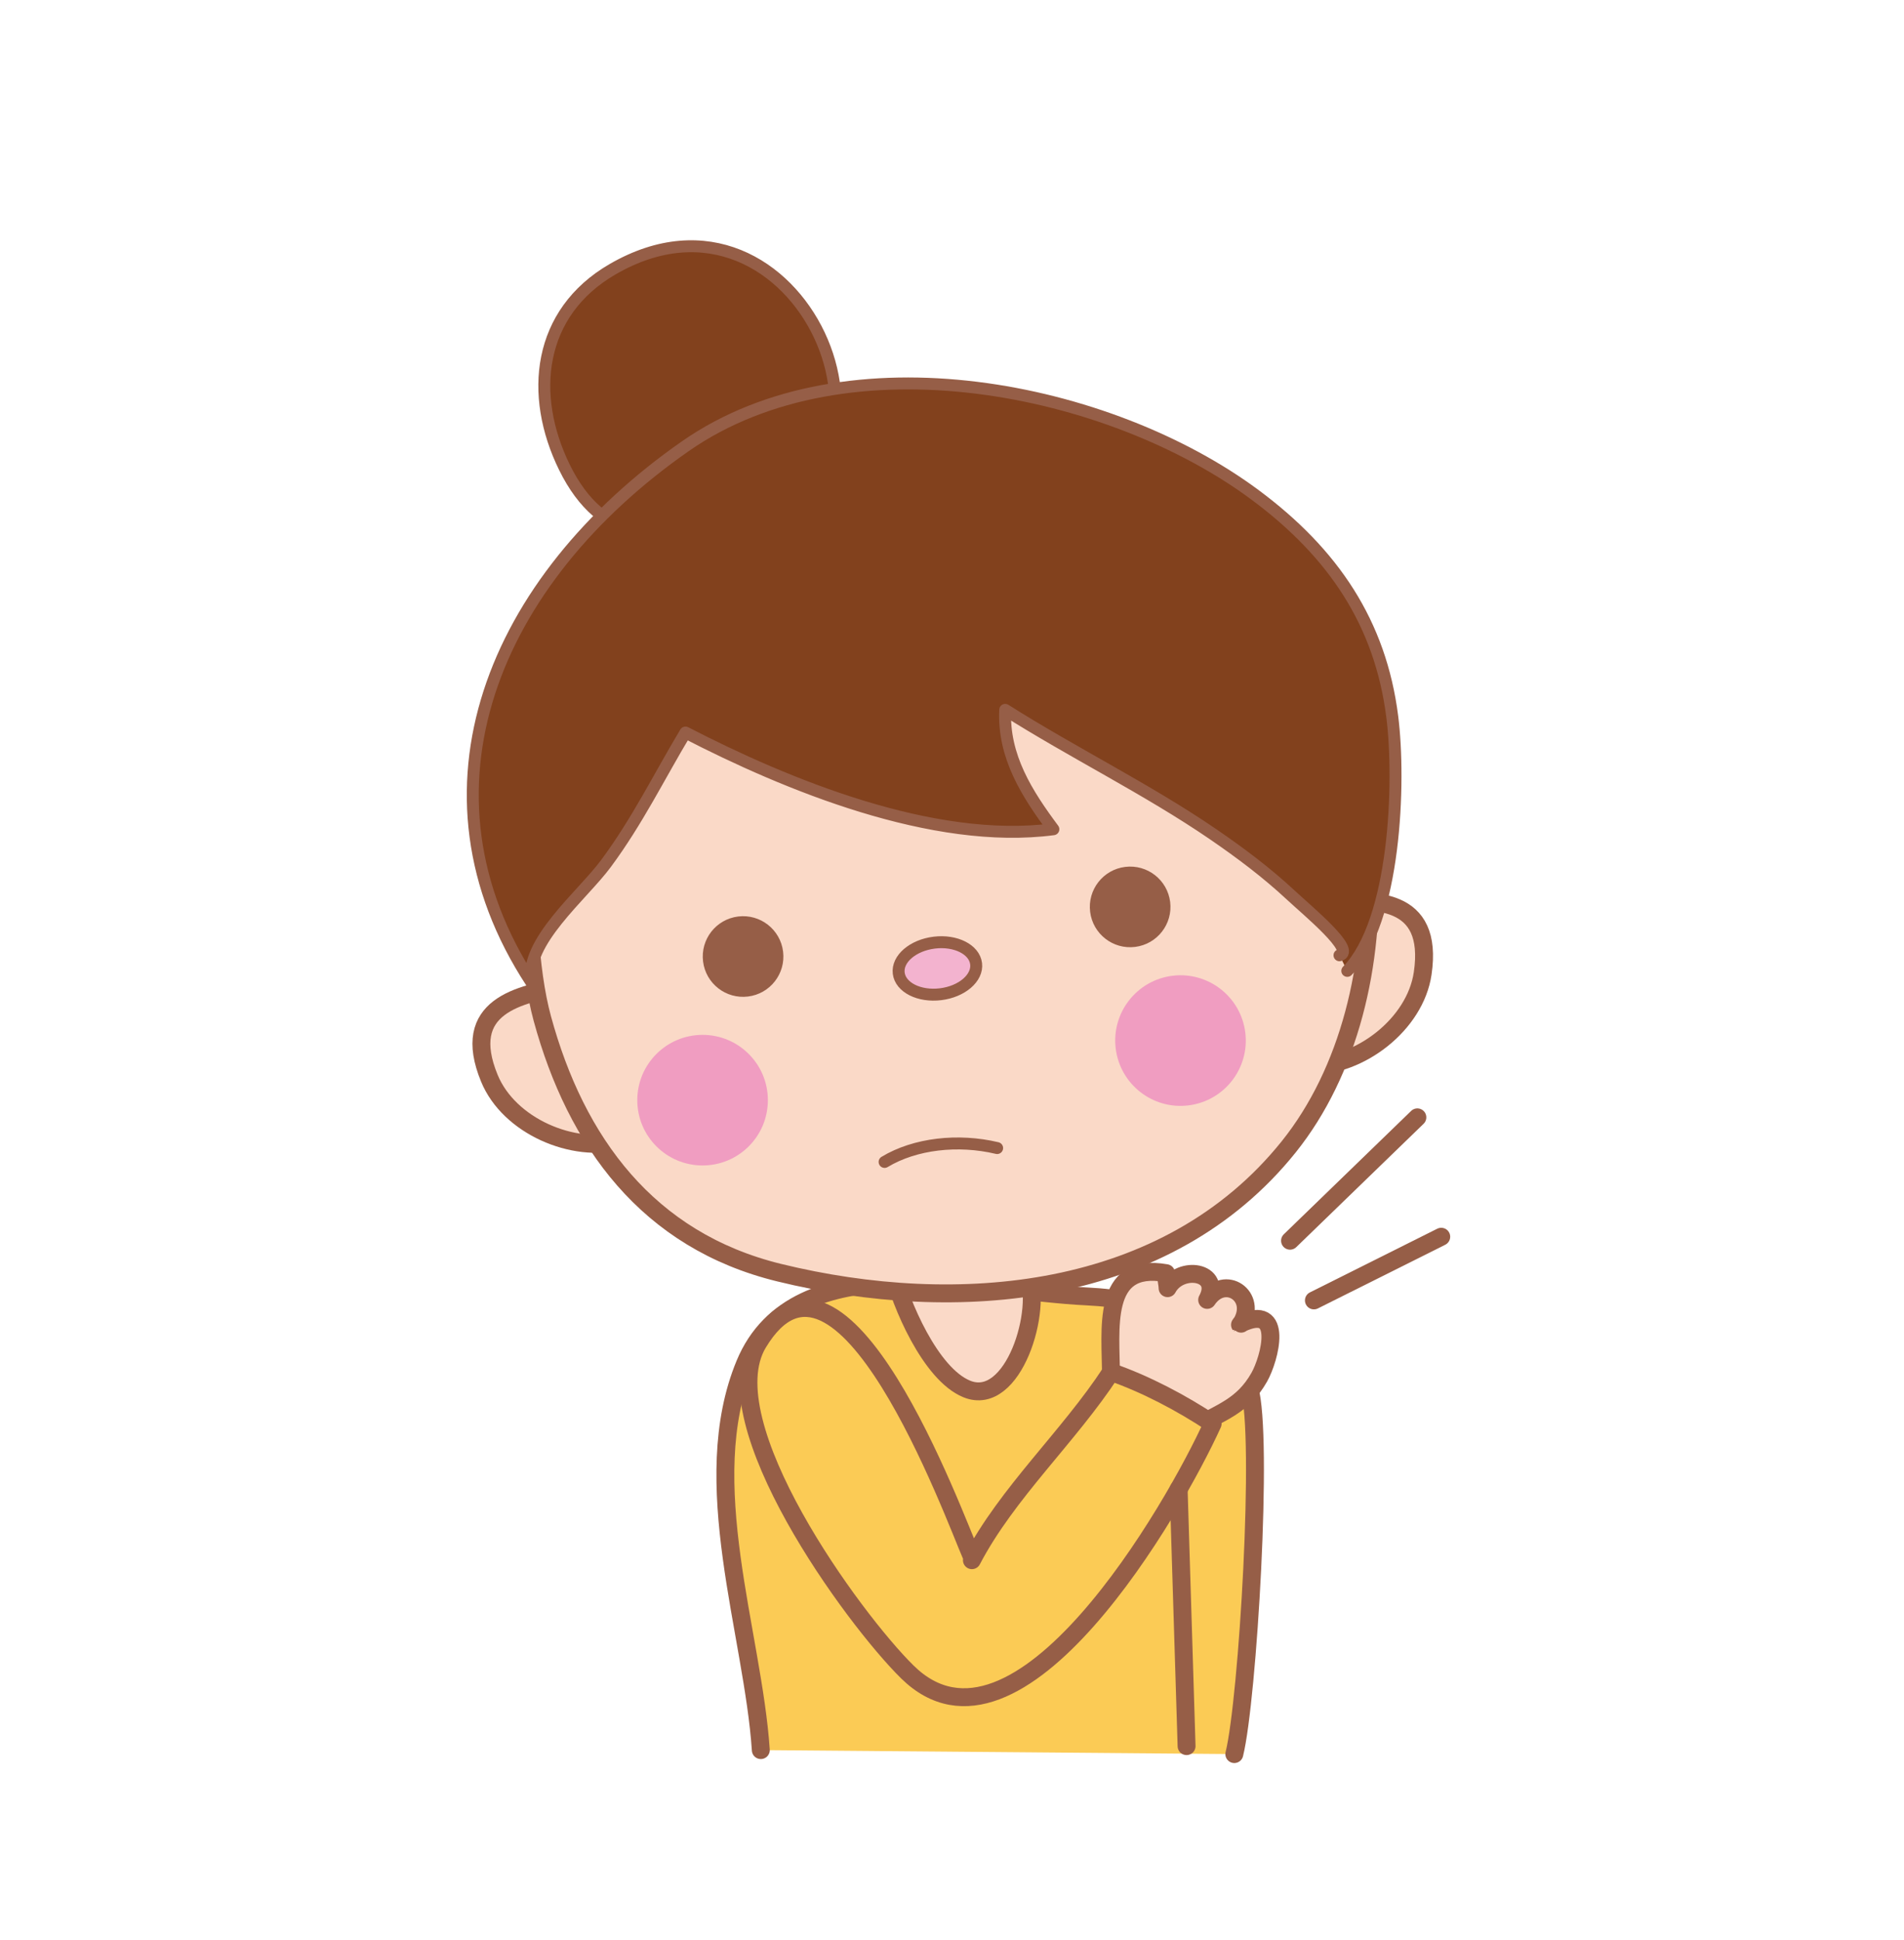 <?xml version="1.0" encoding="utf-8"?>
<!-- Generator: Adobe Illustrator 16.0.0, SVG Export Plug-In . SVG Version: 6.00 Build 0)  -->
<!DOCTYPE svg PUBLIC "-//W3C//DTD SVG 1.1//EN" "http://www.w3.org/Graphics/SVG/1.1/DTD/svg11.dtd">
<svg version="1.1" id="レイヤー_1" xmlns="http://www.w3.org/2000/svg" xmlns:xlink="http://www.w3.org/1999/xlink" x="0px"
	 y="0px" width="319px" height="325px" viewBox="0 0 319 325" enable-background="new 0 0 319 325" xml:space="preserve">
<g>
	<path fill="#FBCB55" stroke="#965E47" stroke-width="3" stroke-linecap="round" stroke-linejoin="round" d="M127.468,293.184
		c-1.303-19.551-10.832-44.951-2.667-64.667c8.458-20.422,39.49-12.158,57.327-11.333c10.243,0.474,23.818,4.124,27.194,15.405
		c2.385,7.965-0.266,52.15-2.521,61.262"/>
	<path fill="#FAD9C7" stroke="#965E47" stroke-width="3" stroke-linecap="round" stroke-linejoin="round" d="M186.135,230.517
		c0-7.707-1.755-19.177,9.232-17.232c-0.048,0.783,0.238,1.739,0.252,2.515c2.098-3.921,9.24-2.858,6.631,1.966
		c2.939-4.387,8.55-0.633,5.688,3.984c-0.235,0.258-0.247,0.247-0.034-0.034c7.336-3.507,4.816,5.919,3.082,8.987
		c-2.819,4.987-6.555,5.865-10.852,8.48"/>
	<path fill="#FBCB55" stroke="#965E47" stroke-width="3" stroke-linecap="round" stroke-linejoin="round" d="M162.791,260.702
		c-3.008-6.876-21.843-58.766-35.768-35.729c-8.055,13.326,15.954,46.249,25.019,55.144c18.517,18.168,44.745-27.516,51.13-41.625
		c-5.158-3.438-11.277-6.658-17.02-8.641c-7.115,10.883-17.369,20.156-23.318,31.518"/>
	
		<line fill="#FBCB55" stroke="#965E47" stroke-width="3" stroke-linecap="round" stroke-linejoin="round" x1="197.473" y1="249.471" x2="198.801" y2="292.517"/>
	<path fill="#FAD9C7" stroke="#965E47" stroke-width="3" d="M172.135,213.184c2.705,6.087-2.326,22.703-10.167,19.499
		c-6.085-2.486-11.103-14.277-12.5-20.166"/>
	<g>
		<path fill="#FAD9C7" stroke="#965E47" stroke-width="3" d="M94.973,165.167c-8.042,1.367-17.962,3.391-12.978,15.48
			c3.301,8.009,14.057,12.6,22.066,10.451c0.134-1.012-0.268-1.859-0.198-2.846"/>
		<path fill="#FAD9C7" stroke="#965E47" stroke-width="3" d="M222.011,151.198c8.134-0.627,18.248-1.072,16.348,11.867
			c-1.257,8.57-10.576,15.635-18.868,15.496c-0.376-0.949-0.191-1.869-0.498-2.809"/>
		<path fill="#82411D" stroke="#965E47" stroke-width="2" stroke-linecap="round" stroke-linejoin="round" d="M124.825,86.703
			c31.314-7.893,9.249-59.838-22.203-41.593c-12.535,7.272-14.008,21.041-8.054,33.179c6.276,12.794,16.731,13.33,29.264,8.536"/>
		<path fill="#FAD9C7" stroke="#965E47" stroke-width="3" d="M209.621,97.541c24.106,22.216,26.449,69.464,6.289,94.587
			c-20.426,25.455-55.598,28.359-85.375,21.071c-22.011-5.387-34.043-21.913-39.672-42.56c-4.416-16.205-2.948-51.125,8.46-63.102"
			/>
		<path fill="#965E47" d="M131.201,159.417c0.456,3.701-2.177,7.071-5.879,7.527c-3.704,0.457-7.074-2.174-7.53-5.875
			c-0.457-3.705,2.174-7.076,5.878-7.532C127.371,153.081,130.745,155.711,131.201,159.417z"/>
		<path fill="#965E47" d="M196.051,151.104c0.456,3.703-2.177,7.072-5.878,7.528c-3.703,0.456-7.073-2.173-7.529-5.875
			c-0.457-3.706,2.174-7.075,5.876-7.531C192.221,144.771,195.594,147.399,196.051,151.104z"/>
		
			<ellipse transform="matrix(0.993 -0.122 0.122 0.993 -18.646 20.419)" fill="#F3B3CF" stroke="#965E47" stroke-width="2" stroke-linecap="round" stroke-linejoin="round" cx="157.024" cy="162.109" rx="6.528" ry="4.353"/>
		<circle fill="#F09DC1" cx="117.711" cy="184.305" r="10.94"/>
		<path fill="#F09DC1" d="M208.64,172.981c0.739,5.998-3.524,11.459-9.522,12.199c-5.99,0.738-11.452-3.525-12.191-9.523
			c-0.738-5.996,3.525-11.455,9.515-12.193C202.438,162.725,207.9,166.985,208.64,172.981z"/>
		<path fill="none" stroke="#965E47" stroke-width="2" stroke-linecap="round" stroke-linejoin="round" d="M167.063,192.329
			c-6.54-1.557-13.756-0.75-18.857,2.324"/>
		<path fill="#82411D" stroke="#965E47" stroke-width="2" stroke-linecap="round" stroke-linejoin="round" d="M225.727,162.646
			c8.093-8.326,8.918-31.633,7.537-42.564c-1.979-15.67-9.84-27.417-22.996-37.185c-24.323-18.054-68.291-27.071-95.432-8.154
			c-32.188,22.435-46.855,57.672-25.776,89.871c-1.277-6.733,8.485-14.569,12.462-19.946c5.295-7.154,8.81-14.411,13.325-21.949
			c16.869,8.708,41.446,18.869,61.639,16.199c-4.373-5.875-8.447-12.194-8.071-20c11.185,7.096,23.853,13.321,34.818,20.825
			c4.567,3.126,9.013,6.462,13.038,10.217c2.828,2.637,11.004,9.349,8.149,10.073"/>
	</g>
	
		<line fill="#FBCB55" stroke="#965E47" stroke-width="3" stroke-linecap="round" stroke-linejoin="round" x1="216.135" y1="207.851" x2="237.468" y2="187.184"/>
	
		<line fill="#FBCB55" stroke="#965E47" stroke-width="3" stroke-linecap="round" stroke-linejoin="round" x1="220.135" y1="217.851" x2="241.468" y2="207.184"/>
</g>
</svg>

